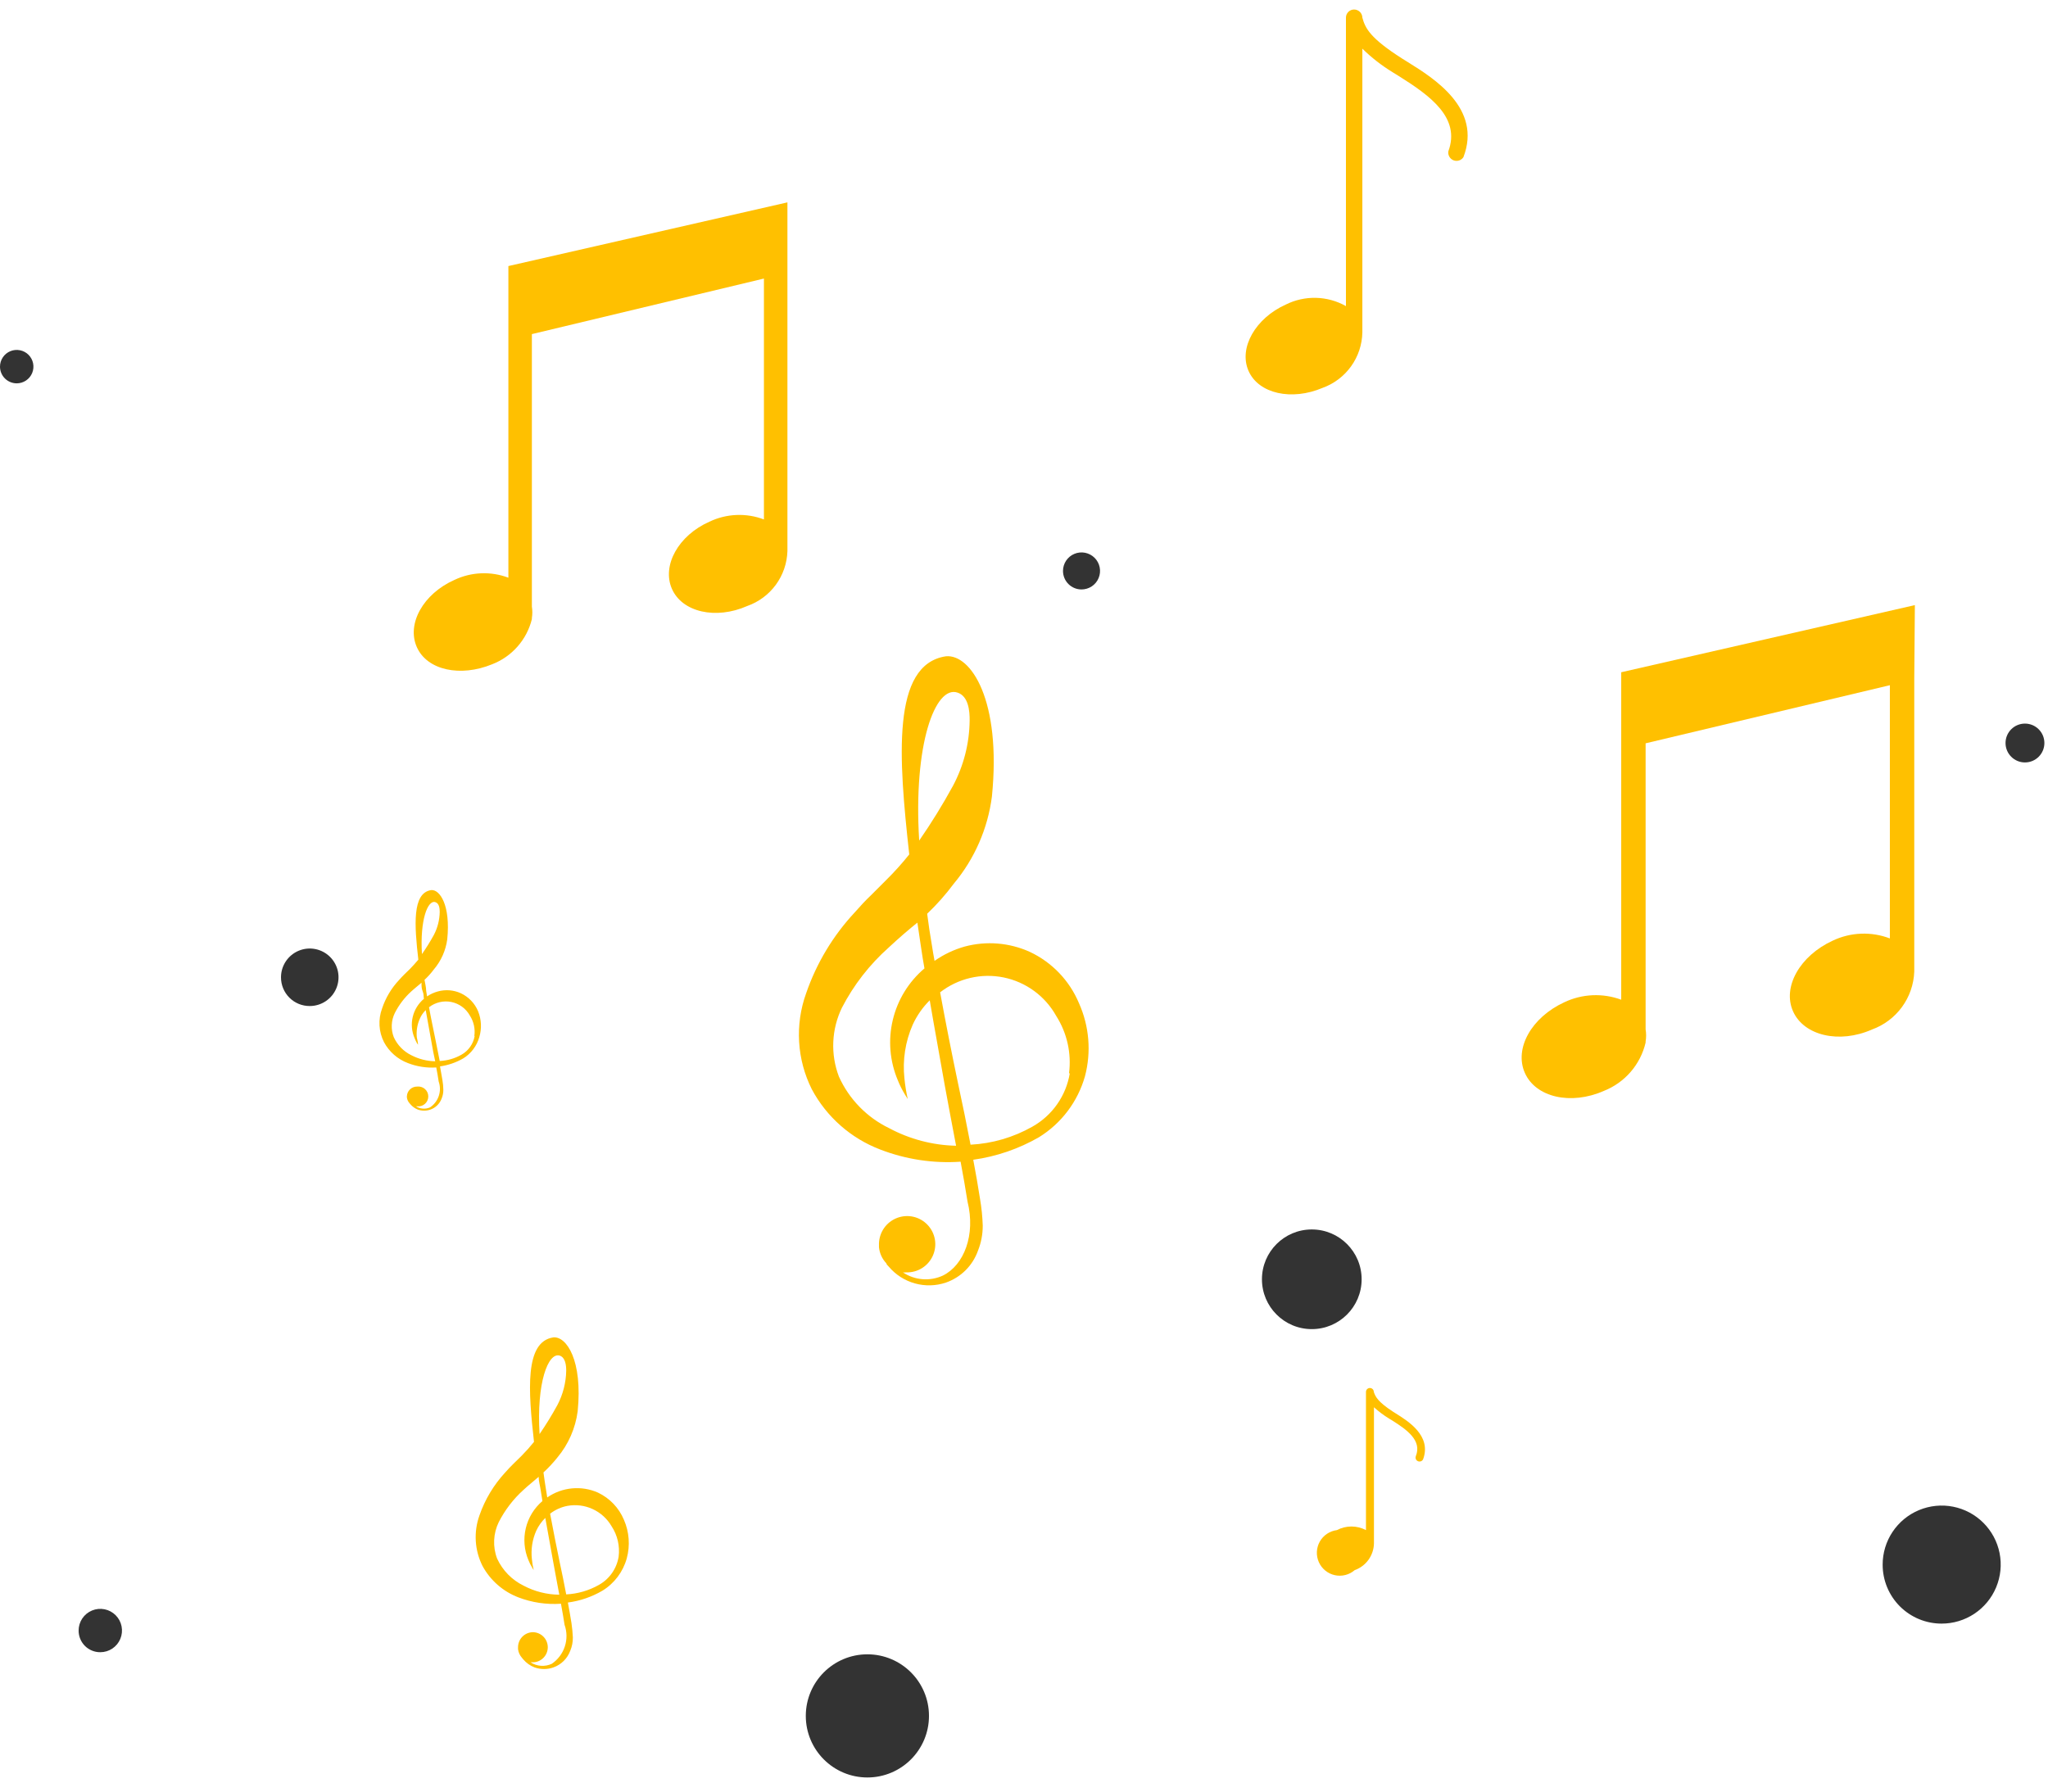 <?xml version="1.0" encoding="UTF-8"?> <svg xmlns="http://www.w3.org/2000/svg" width="136" height="119" viewBox="0 0 136 119" fill="none"> <path d="M127.159 40.192L107.659 44.652V49.722V66.402C107.05 66.177 106.401 66.076 105.752 66.105C105.103 66.134 104.466 66.293 103.879 66.572C101.709 67.572 100.539 69.632 101.259 71.262C101.979 72.892 104.319 73.422 106.499 72.462C107.187 72.191 107.8 71.758 108.284 71.199C108.768 70.64 109.109 69.972 109.279 69.252V69.182C109.324 68.914 109.324 68.64 109.279 68.372V49.372L125.499 45.512V62.332C124.889 62.098 124.237 61.991 123.584 62.017C122.931 62.042 122.289 62.201 121.699 62.482C119.529 63.482 118.349 65.552 119.069 67.172C119.789 68.792 122.139 69.342 124.309 68.382C125.106 68.094 125.8 67.575 126.3 66.891C126.801 66.207 127.086 65.389 127.119 64.542V45.072L127.159 40.192Z" fill="#FFC000"></path> <path d="M52.29 13.442L33.76 17.672V22.512V38.372C33.183 38.153 32.567 38.054 31.95 38.08C31.333 38.105 30.727 38.256 30.17 38.522C28.11 39.442 26.99 41.432 27.68 42.982C28.37 44.532 30.59 44.982 32.68 44.122C33.329 43.871 33.908 43.467 34.367 42.945C34.827 42.423 35.154 41.798 35.32 41.122V41.052C35.36 40.8 35.36 40.544 35.32 40.292V22.192L50.73 18.502V34.502C50.148 34.281 49.527 34.18 48.905 34.206C48.283 34.232 47.672 34.383 47.11 34.652C45.05 35.562 43.94 37.562 44.62 39.112C45.3 40.662 47.53 41.172 49.62 40.252C50.382 39.984 51.044 39.492 51.521 38.841C51.997 38.189 52.266 37.409 52.29 36.602V18.082V13.442Z" fill="#FFC000"></path> <path d="M92.689 93.882L92.499 93.762C91.499 93.112 91.329 92.762 91.229 92.452C91.229 92.383 91.202 92.317 91.153 92.268C91.104 92.22 91.038 92.192 90.969 92.192C90.9 92.192 90.834 92.22 90.785 92.268C90.737 92.317 90.709 92.383 90.709 92.452V101.632C90.412 101.475 90.081 101.392 89.744 101.392C89.408 101.392 89.076 101.475 88.779 101.632C88.544 101.662 88.319 101.746 88.121 101.878C87.924 102.01 87.761 102.186 87.644 102.392C87.527 102.599 87.461 102.83 87.449 103.067C87.438 103.304 87.482 103.54 87.578 103.757C87.674 103.974 87.82 104.165 88.003 104.316C88.186 104.466 88.403 104.572 88.634 104.624C88.865 104.676 89.106 104.673 89.336 104.615C89.566 104.558 89.779 104.447 89.959 104.292C90.326 104.161 90.645 103.922 90.874 103.606C91.102 103.29 91.23 102.912 91.239 102.522V97.622V93.472C91.549 93.752 91.884 94.003 92.239 94.222L92.439 94.342C93.439 94.972 94.439 95.682 94.019 96.722C94.007 96.755 94.001 96.79 94.002 96.825C94.003 96.86 94.012 96.895 94.027 96.927C94.042 96.958 94.063 96.987 94.089 97.01C94.115 97.033 94.146 97.051 94.179 97.062C94.243 97.085 94.313 97.082 94.375 97.054C94.436 97.026 94.485 96.975 94.509 96.912C95.069 95.352 93.499 94.392 92.689 93.882Z" fill="#FFC000"></path> <path d="M93.499 4.132L93.099 3.882C90.999 2.542 90.659 1.882 90.469 1.172C90.467 1.028 90.408 0.891 90.305 0.79C90.202 0.689 90.064 0.632 89.919 0.632C89.776 0.632 89.639 0.689 89.537 0.79C89.436 0.892 89.379 1.029 89.379 1.172V20.242V20.332C88.772 19.989 88.089 19.801 87.392 19.783C86.694 19.766 86.003 19.92 85.379 20.232C83.379 21.132 82.239 23.102 82.909 24.632C83.579 26.162 85.789 26.632 87.829 25.762C88.59 25.488 89.249 24.989 89.72 24.332C90.192 23.675 90.453 22.891 90.469 22.082V11.862V3.232C91.075 3.826 91.746 4.349 92.469 4.792L92.889 5.052C94.999 6.372 96.999 7.832 96.179 10.052C96.16 10.176 96.184 10.302 96.247 10.41C96.309 10.518 96.407 10.602 96.523 10.648C96.64 10.693 96.768 10.697 96.887 10.66C97.007 10.623 97.109 10.546 97.179 10.442C98.429 7.202 95.219 5.202 93.499 4.132Z" fill="#FFC000"></path> <path d="M31.75 67.172C31.53 66.642 31.12 66.214 30.6 65.972C30.123 65.755 29.585 65.712 29.08 65.852C28.823 65.921 28.58 66.033 28.36 66.182L28.3 65.812C28.3 65.572 28.23 65.332 28.19 65.082C28.417 64.872 28.625 64.641 28.81 64.392C29.292 63.825 29.601 63.13 29.7 62.392C29.93 60.142 29.21 59.062 28.63 59.122C27.36 59.312 27.52 61.482 27.78 63.742C27.6 63.952 27.42 64.162 27.23 64.352L26.87 64.702C26.75 64.812 26.63 64.952 26.5 65.092C25.99 65.636 25.604 66.284 25.37 66.992C25.237 67.353 25.18 67.737 25.202 68.121C25.224 68.505 25.326 68.879 25.5 69.222C25.844 69.863 26.409 70.357 27.09 70.612C27.688 70.844 28.33 70.944 28.97 70.902C29.03 71.222 29.09 71.532 29.13 71.832C29.239 72.142 29.242 72.478 29.139 72.79C29.036 73.101 28.832 73.369 28.56 73.552C28.41 73.619 28.245 73.647 28.081 73.635C27.917 73.623 27.759 73.57 27.62 73.482H27.7C27.793 73.494 27.887 73.485 27.976 73.458C28.066 73.43 28.148 73.384 28.218 73.322C28.288 73.26 28.344 73.184 28.383 73.099C28.421 73.013 28.441 72.921 28.441 72.827C28.441 72.734 28.421 72.641 28.383 72.556C28.344 72.471 28.288 72.395 28.218 72.333C28.148 72.271 28.066 72.224 27.976 72.197C27.887 72.169 27.793 72.161 27.7 72.172C27.526 72.169 27.357 72.235 27.23 72.354C27.103 72.474 27.028 72.638 27.02 72.812C27.02 72.812 27.02 72.872 27.02 72.892C27.037 73.033 27.096 73.166 27.19 73.272L27.25 73.342C27.384 73.502 27.556 73.626 27.75 73.702C28.019 73.794 28.311 73.794 28.58 73.702C28.752 73.641 28.908 73.544 29.037 73.416C29.167 73.288 29.267 73.133 29.33 72.962C29.407 72.775 29.444 72.574 29.44 72.372C29.436 72.161 29.416 71.95 29.38 71.742C29.33 71.452 29.28 71.142 29.22 70.832C29.762 70.754 30.285 70.575 30.76 70.302C31.282 69.98 31.664 69.473 31.83 68.882C31.998 68.32 31.97 67.717 31.75 67.172ZM28.91 59.922C29.17 60.002 29.2 60.352 29.2 60.572C29.191 61.106 29.058 61.63 28.81 62.102C28.57 62.54 28.306 62.964 28.02 63.372C27.88 61.122 28.4 59.752 28.91 59.922ZM27.32 70.092C26.802 69.84 26.389 69.416 26.15 68.892C26.049 68.634 26.003 68.357 26.016 68.08C26.028 67.803 26.097 67.531 26.22 67.282C26.494 66.744 26.863 66.259 27.31 65.852C27.42 65.762 27.53 65.652 27.67 65.542L27.85 65.392L27.99 65.272C27.99 65.472 27.99 65.662 28.07 65.852C28.15 66.042 28.12 66.182 28.15 66.342C27.78 66.653 27.52 67.075 27.408 67.545C27.297 68.015 27.339 68.508 27.53 68.952C27.576 69.069 27.629 69.183 27.69 69.292L27.76 69.392C27.76 69.392 27.76 69.222 27.68 68.912C27.636 68.485 27.705 68.054 27.88 67.662C27.971 67.448 28.104 67.255 28.27 67.092C28.39 67.782 28.52 68.452 28.63 69.092C28.74 69.732 28.81 70.092 28.9 70.492C28.349 70.482 27.809 70.345 27.32 70.092ZM31.52 68.812C31.476 69.07 31.375 69.316 31.224 69.53C31.074 69.744 30.878 69.923 30.65 70.052C30.207 70.305 29.71 70.449 29.2 70.472C29.11 70.012 29.01 69.532 28.91 69.022C28.81 68.512 28.62 67.642 28.49 66.902C28.697 66.741 28.937 66.626 29.192 66.566C29.448 66.505 29.714 66.501 29.971 66.553C30.229 66.606 30.472 66.713 30.684 66.868C30.896 67.023 31.072 67.223 31.2 67.452C31.46 67.855 31.566 68.338 31.5 68.812H31.52Z" fill="#FFC000"></path> <path d="M41.431 100.942C41.099 100.151 40.486 99.51 39.711 99.142C39.169 98.901 38.574 98.805 37.983 98.861C37.393 98.917 36.827 99.124 36.34 99.462L36.251 98.902C36.191 98.542 36.141 98.172 36.09 97.802C36.425 97.493 36.736 97.158 37.02 96.802C37.748 95.93 38.212 94.869 38.361 93.742C38.7 90.362 37.62 88.742 36.74 88.832C34.831 89.122 35.081 92.382 35.461 95.772C35.203 96.093 34.929 96.4 34.641 96.692L34.1 97.222C33.92 97.392 33.74 97.592 33.55 97.802C32.79 98.624 32.207 99.594 31.84 100.652C31.644 101.197 31.561 101.775 31.595 102.353C31.63 102.93 31.781 103.495 32.041 104.012C32.562 104.972 33.41 105.714 34.431 106.102C35.329 106.445 36.291 106.588 37.251 106.522C37.34 107.012 37.431 107.522 37.49 107.922C37.655 108.387 37.661 108.894 37.507 109.362C37.353 109.831 37.049 110.235 36.641 110.512C36.416 110.616 36.169 110.662 35.923 110.644C35.676 110.627 35.438 110.547 35.23 110.412H35.35C35.482 110.416 35.612 110.393 35.735 110.346C35.858 110.298 35.97 110.228 36.065 110.137C36.16 110.047 36.236 109.938 36.29 109.818C36.343 109.698 36.372 109.569 36.376 109.437C36.379 109.306 36.356 109.175 36.309 109.053C36.262 108.93 36.191 108.818 36.1 108.723C36.01 108.628 35.901 108.551 35.781 108.498C35.661 108.445 35.532 108.416 35.401 108.412C35.135 108.412 34.881 108.518 34.693 108.705C34.506 108.893 34.401 109.147 34.401 109.412C34.401 109.412 34.401 109.502 34.401 109.542C34.428 109.754 34.519 109.952 34.66 110.112L34.751 110.222C34.952 110.459 35.21 110.641 35.501 110.752C35.905 110.895 36.346 110.895 36.751 110.752C37.007 110.661 37.24 110.514 37.434 110.322C37.627 110.13 37.776 109.898 37.87 109.642C37.988 109.361 38.046 109.057 38.041 108.752C38.026 108.438 37.996 108.124 37.95 107.812C37.88 107.372 37.8 106.912 37.711 106.442C38.522 106.336 39.304 106.067 40.011 105.652C40.798 105.168 41.373 104.403 41.62 103.512C41.853 102.659 41.786 101.752 41.431 100.942ZM37.17 90.042C37.55 90.172 37.6 90.692 37.6 91.042C37.586 91.841 37.384 92.626 37.011 93.332C36.65 93.992 36.257 94.633 35.831 95.252C35.62 91.852 36.401 89.802 37.17 90.042ZM34.77 105.322C33.994 104.943 33.372 104.307 33.011 103.522C32.862 103.133 32.796 102.717 32.815 102.301C32.834 101.885 32.938 101.477 33.12 101.102C33.532 100.295 34.088 99.57 34.761 98.962C34.92 98.812 35.09 98.662 35.3 98.492L35.571 98.262L35.77 98.092C35.77 98.382 35.861 98.672 35.901 98.952L36.02 99.702C35.469 100.172 35.082 100.805 34.915 101.51C34.748 102.215 34.809 102.955 35.09 103.622C35.157 103.797 35.241 103.964 35.34 104.122C35.37 104.178 35.403 104.232 35.441 104.282C35.383 104.046 35.342 103.805 35.321 103.562C35.248 102.918 35.348 102.265 35.611 101.672C35.758 101.356 35.962 101.068 36.211 100.822C36.391 101.822 36.571 102.822 36.751 103.822C36.88 104.552 37.02 105.252 37.141 105.922C36.314 105.915 35.501 105.709 34.77 105.322ZM41.081 103.402C41.017 103.792 40.866 104.163 40.639 104.487C40.412 104.811 40.115 105.079 39.77 105.272C39.106 105.648 38.363 105.864 37.6 105.902C37.471 105.212 37.321 104.482 37.16 103.732C36.95 102.732 36.74 101.652 36.531 100.542C36.867 100.28 37.261 100.102 37.681 100.022C38.248 99.919 38.834 99.993 39.358 100.235C39.883 100.476 40.32 100.874 40.611 101.372C41.005 101.971 41.171 102.691 41.081 103.402Z" fill="#FFC000"></path> <path d="M71.65 66.632C71.021 65.129 69.856 63.913 68.38 63.222C67.024 62.61 65.497 62.486 64.06 62.872C63.345 63.074 62.669 63.395 62.06 63.822C62 63.472 61.93 63.122 61.88 62.762C61.76 62.082 61.66 61.392 61.57 60.692C62.216 60.077 62.808 59.408 63.34 58.692C64.718 57.043 65.596 55.034 65.87 52.902C66.51 46.502 64.47 43.432 62.81 43.592C59.19 44.142 59.67 50.332 60.38 56.752C59.895 57.359 59.374 57.937 58.82 58.482L57.82 59.482C57.48 59.802 57.13 60.182 56.77 60.592C55.323 62.141 54.219 63.978 53.53 65.982C53.159 67.014 53.002 68.111 53.067 69.206C53.132 70.301 53.419 71.371 53.91 72.352C54.892 74.189 56.504 75.609 58.45 76.352C60.149 77.009 61.972 77.286 63.79 77.162C63.96 78.082 64.12 78.972 64.25 79.812C64.8 82.032 64.01 84.032 62.62 84.722C62.196 84.919 61.728 85.003 61.263 84.966C60.797 84.929 60.348 84.773 59.96 84.512C60.033 84.522 60.107 84.522 60.18 84.512C60.55 84.524 60.915 84.426 61.229 84.23C61.543 84.034 61.792 83.749 61.944 83.411C62.096 83.074 62.145 82.699 62.084 82.334C62.022 81.969 61.854 81.63 61.6 81.361C61.346 81.091 61.018 80.903 60.657 80.82C60.296 80.738 59.919 80.764 59.573 80.896C59.227 81.028 58.928 81.26 58.714 81.561C58.5 81.863 58.38 82.222 58.37 82.592C58.365 82.675 58.365 82.759 58.37 82.842C58.409 83.244 58.581 83.621 58.86 83.912C58.86 83.982 58.96 84.062 59.02 84.132C59.473 84.668 60.076 85.056 60.752 85.245C61.428 85.434 62.145 85.416 62.81 85.192C63.3 85.022 63.746 84.744 64.115 84.379C64.483 84.014 64.765 83.571 64.94 83.082C65.154 82.548 65.263 81.978 65.26 81.402C65.241 80.809 65.181 80.217 65.08 79.632C64.95 78.802 64.8 77.922 64.63 77.032C66.17 76.818 67.653 76.309 69 75.532C70.487 74.611 71.575 73.166 72.05 71.482C72.475 69.867 72.333 68.156 71.65 66.632ZM63.58 46.002C64.31 46.232 64.4 47.222 64.39 47.862C64.374 49.377 63.994 50.866 63.28 52.202C62.598 53.451 61.85 54.663 61.04 55.832C60.64 49.422 62.11 45.512 63.58 46.002ZM59.04 74.932C57.564 74.218 56.385 73.007 55.71 71.512C55.429 70.776 55.301 69.989 55.336 69.201C55.37 68.414 55.566 67.641 55.91 66.932C56.693 65.42 57.747 64.064 59.02 62.932C59.32 62.652 59.65 62.352 60.02 62.032L60.54 61.592L60.92 61.282C61 61.822 61.08 62.372 61.16 62.902C61.24 63.432 61.31 63.902 61.39 64.322C60.342 65.211 59.605 66.411 59.287 67.747C58.969 69.084 59.085 70.487 59.62 71.752C59.75 72.078 59.907 72.393 60.09 72.692L60.28 73.002C60.179 72.55 60.106 72.093 60.06 71.632C59.928 70.415 60.117 69.184 60.61 68.062C60.886 67.459 61.269 66.91 61.74 66.442C62.08 68.442 62.43 70.312 62.74 72.102C62.99 73.492 63.25 74.822 63.49 76.102C61.935 76.068 60.41 75.667 59.04 74.932ZM71.04 71.292C70.918 72.03 70.632 72.731 70.202 73.344C69.773 73.957 69.212 74.465 68.56 74.832C67.302 75.546 65.894 75.957 64.45 76.032C64.2 74.722 63.92 73.342 63.61 71.912C63.21 70.002 62.81 67.982 62.43 65.912C63.02 65.453 63.702 65.127 64.43 64.956C65.158 64.785 65.914 64.774 66.646 64.923C67.379 65.073 68.07 65.379 68.673 65.82C69.276 66.262 69.777 66.829 70.14 67.482C70.86 68.614 71.16 69.962 70.99 71.292H71.04Z" fill="#FFC000"></path> <path d="M0 24.352C0 24.133 0.065 23.918 0.187 23.736C0.309 23.553 0.482 23.411 0.685 23.327C0.888 23.243 1.111 23.221 1.327 23.264C1.542 23.306 1.74 23.412 1.895 23.567C2.05 23.723 2.156 23.92 2.199 24.136C2.241 24.351 2.22 24.574 2.136 24.777C2.051 24.98 1.909 25.153 1.727 25.275C1.544 25.397 1.33 25.462 1.11 25.462C0.816 25.462 0.533 25.345 0.325 25.137C0.117 24.929 0 24.647 0 24.352Z" fill="#333333"></path> <path d="M57.6 118.062C59.859 118.062 61.69 116.231 61.69 113.972C61.69 111.713 59.859 109.882 57.6 109.882C55.341 109.882 53.51 111.713 53.51 113.972C53.51 116.231 55.341 118.062 57.6 118.062Z" fill="#333333"></path> <path d="M134.47 50.642C135.182 50.642 135.76 50.065 135.76 49.352C135.76 48.64 135.182 48.062 134.47 48.062C133.757 48.062 133.18 48.64 133.18 49.352C133.18 50.065 133.757 50.642 134.47 50.642Z" fill="#333333"></path> <path d="M18.66 64.912C18.66 64.534 18.772 64.165 18.982 63.851C19.192 63.537 19.49 63.292 19.839 63.148C20.188 63.003 20.572 62.965 20.943 63.039C21.313 63.113 21.654 63.295 21.921 63.562C22.188 63.829 22.37 64.169 22.444 64.54C22.517 64.91 22.479 65.294 22.335 65.643C22.19 65.992 21.945 66.291 21.631 66.5C21.317 66.71 20.948 66.822 20.57 66.822C20.319 66.824 20.07 66.775 19.838 66.68C19.605 66.584 19.394 66.444 19.217 66.266C19.039 66.088 18.898 65.877 18.803 65.645C18.707 65.412 18.659 65.163 18.66 64.912Z" fill="#333333"></path> <path d="M70.59 37.922C70.59 37.679 70.662 37.441 70.797 37.239C70.932 37.037 71.124 36.879 71.349 36.786C71.574 36.693 71.821 36.669 72.06 36.716C72.298 36.764 72.518 36.881 72.69 37.053C72.862 37.225 72.979 37.444 73.026 37.682C73.074 37.921 73.049 38.168 72.956 38.393C72.863 38.618 72.706 38.81 72.503 38.945C72.301 39.08 72.063 39.152 71.82 39.152C71.494 39.152 71.181 39.023 70.95 38.792C70.719 38.562 70.59 38.249 70.59 37.922Z" fill="#333333"></path> <path d="M5.221 108.302C5.221 108.018 5.305 107.739 5.463 107.502C5.622 107.265 5.847 107.081 6.11 106.972C6.373 106.863 6.662 106.834 6.942 106.89C7.221 106.946 7.478 107.083 7.679 107.284C7.88 107.485 8.018 107.742 8.073 108.021C8.129 108.301 8.1 108.59 7.991 108.853C7.882 109.117 7.698 109.341 7.461 109.5C7.224 109.658 6.946 109.742 6.661 109.742C6.471 109.744 6.283 109.707 6.108 109.635C5.933 109.564 5.774 109.457 5.64 109.324C5.506 109.19 5.4 109.03 5.328 108.855C5.256 108.68 5.219 108.492 5.221 108.302Z" fill="#333333"></path> <path d="M87.111 88.282C88.939 88.282 90.421 86.8 90.421 84.972C90.421 83.144 88.939 81.662 87.111 81.662C85.283 81.662 83.801 83.144 83.801 84.972C83.801 86.8 85.283 88.282 87.111 88.282Z" fill="#333333"></path> <path d="M125.02 103.932C125.018 103.156 125.246 102.397 125.676 101.751C126.106 101.105 126.718 100.601 127.435 100.303C128.151 100.005 128.941 99.926 129.702 100.077C130.463 100.228 131.163 100.602 131.711 101.15C132.26 101.699 132.634 102.399 132.785 103.16C132.936 103.921 132.857 104.71 132.559 105.427C132.261 106.144 131.757 106.756 131.111 107.186C130.465 107.616 129.706 107.844 128.93 107.842C127.893 107.842 126.898 107.43 126.165 106.697C125.432 105.964 125.02 104.969 125.02 103.932Z" fill="#333333"></path> </svg> 